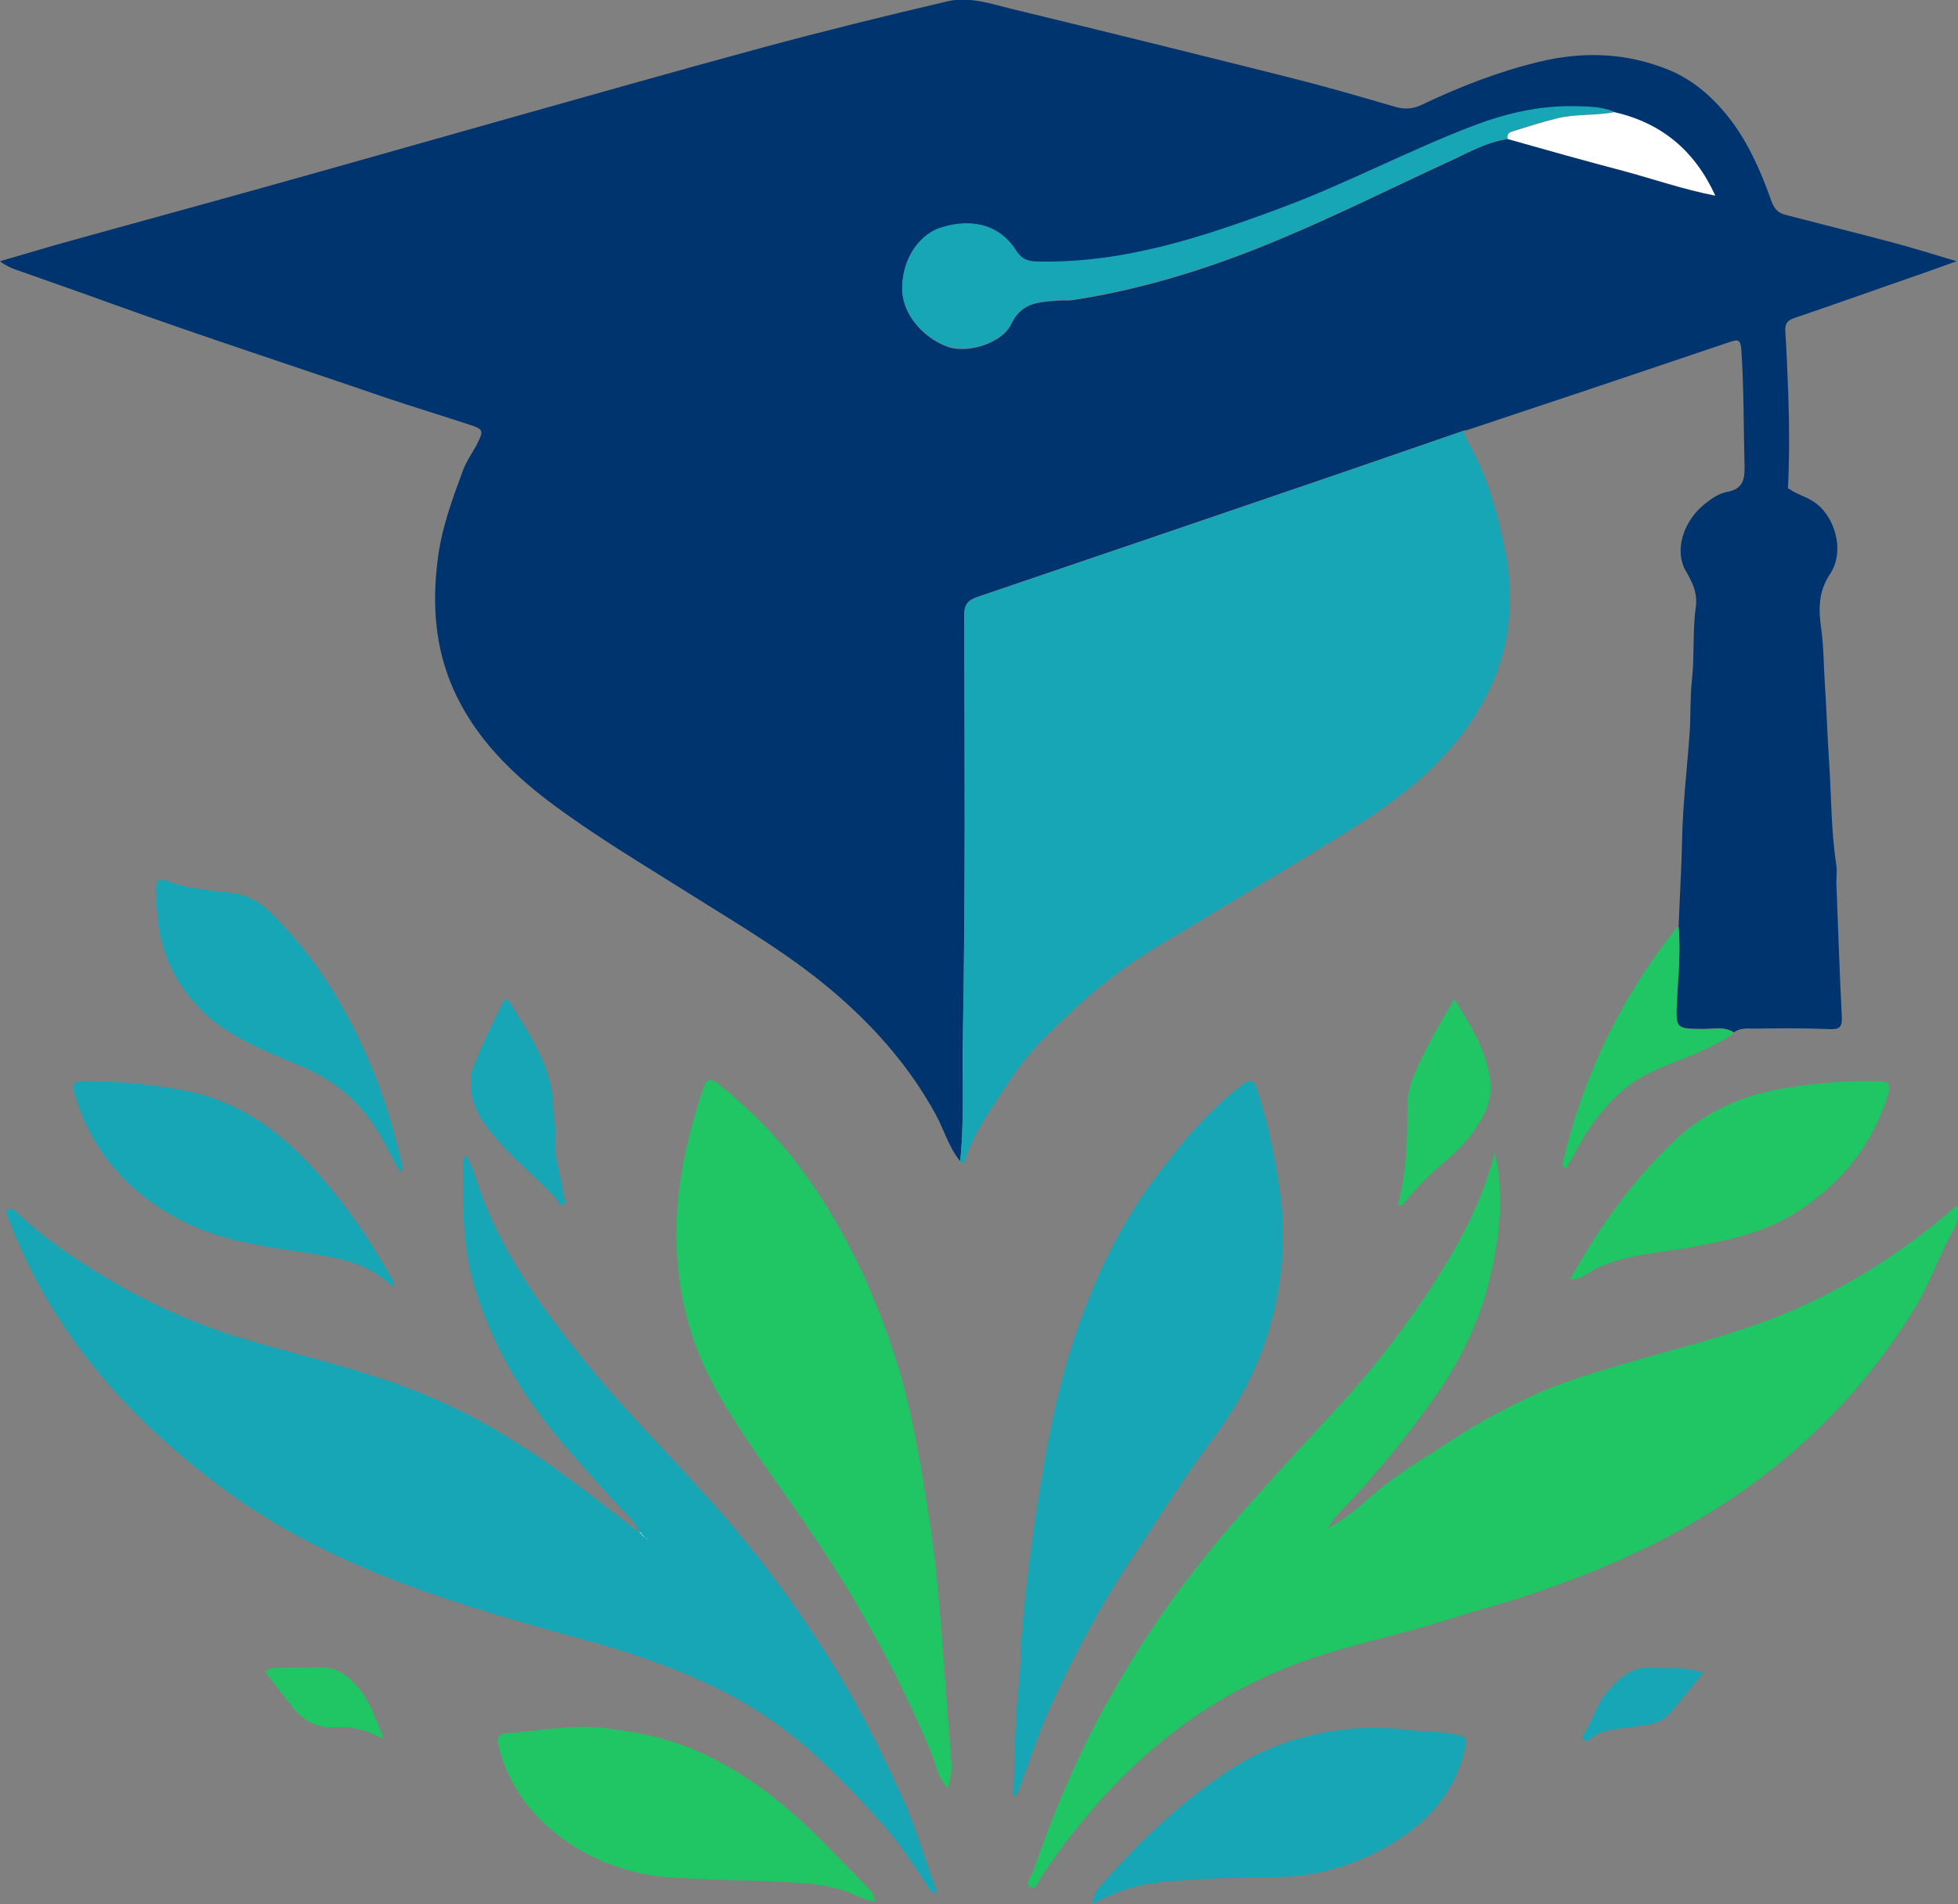 <?xml version="1.0" encoding="UTF-8"?>
<!-- Generator: Adobe Illustrator 27.5.0, SVG Export Plug-In . SVG Version: 6.00 Build 0)  -->
<svg xmlns="http://www.w3.org/2000/svg" xmlns:xlink="http://www.w3.org/1999/xlink" version="1.1" id="Layer_1" x="0px" y="0px" viewBox="0 0 721.1 701.2" style="enable-background:new 0 0 721.1 701.2;" xml:space="preserve">
<rect x="0" y="0" width="721.1" height="701.2" fill="#808080" stroke="none"/>
<style type="text/css">
	.st0{fill:#00346E;}
	.st1{fill:#16A6B6;}
	.st2{fill:#1FC663;}
	.st3{fill:#FFFFFF;}
</style>
<g id="_x33_ZYQhK_00000114760662487666223330000002984251772893687180_">
	<g>
		<path class="st0" d="M618.2,341.4c0.4-10.9,1.1-21.8,1.3-32.7c0.3-13.1,1.9-26.2,2.8-39.3c0.4-6.2,0.1-12.5,0.8-18.8    c1-8.8,0.2-17.9,1.4-26.7c0.8-5.6-1.2-9.4-3.8-13.9c-3.9-6.9-1.3-18.1,7.9-25c2.2-1.7,4.6-3.3,7.3-3.8c5.4-1,6.7-3.8,6.6-9.1    c-0.4-14.4-0.2-28.9-1.2-43.3c-0.3-3.6-1-4-4.4-2.8c-32.2,10.9-64.4,21.7-96.6,32.4c-0.3,0.1-0.7,0.1-1,0.1    c-15.5,5.3-30.9,10.7-46.4,16c-44.2,15.1-88.4,30.2-132.6,45.2c-3.7,1.2-5.2,2.7-5.2,6.9c0.2,52,0.5,103.9-0.5,155.9    c-0.3,15,0.6,30.1-1,45.1c-4.2-5.1-5.9-11.5-9-17.2c-9.1-16.6-21.1-30.6-35.3-43.1c-17.1-15.1-36.7-26.4-55.9-38.5    c-17.3-10.9-35-21.4-51.3-33.7c-15.8-12-29.6-26.3-36.8-45.4c-5.3-14.1-6-28.7-4.1-43.6c1.4-11.6,5.4-22.3,9.4-33.1    c1.2-3.2,3.3-6.1,4.9-9.1c2.8-5.5,2.7-5.8-3.2-7.7c-10.1-3.3-20.3-6.4-30.4-9.8C108.5,134.9,74.8,124,41.6,112    c-11.8-4.3-23.7-8.4-35.5-12.6c-2-0.7-3.9-1.5-6.1-3.2c7-2,13.6-4,20.2-5.9c24.7-6.9,49.4-13.6,74.1-20.5    c30.2-8.4,60.3-17,90.5-25.5c32-9,64-18.1,96.1-26.8c22.6-6.1,45.3-11.7,68-17c8-1.9,16,0.9,23.8,2.8    c33.9,8.2,67.8,16.6,101.7,25.1c13.2,3.3,26.3,7.1,39.3,10.9c3.6,1.1,6.7,0.8,9.9-0.7c13.9-6.6,28.1-12.2,43.1-15.8    c16.3-4,32.3-3.4,47.8,2.9c9.5,3.9,17,10.7,23.2,18.9c6.7,9,11,19.1,14.7,29.5c1.1,3,2.5,4.3,5.1,5c13.1,3.4,26.3,6.7,39.5,10.2    c7.5,2,14.9,4.3,23.6,6.9c-6.2,2.2-11.6,4.2-16.9,6c-14.4,5-28.7,10.1-43.1,15c-2.5,0.9-3.2,2.1-3.1,4.6    c0.5,7.9,0.8,15.9,1.1,23.8c0,0,0,0.2,0,0.2c0.4,11.2,0.4,22.5-0.1,33.7c0,0-0.1,0.2-0.1,0.2l0.2,0.1c2.8,2.2,6.3,2.9,9.4,5    c7.9,5.2,11.6,18.4,5.9,26.7c-4.4,6.6-4.1,13.3-3.2,19.9c1,7,0.9,14.1,1.4,21.1c0.6,9.2,0.9,18.5,1.5,27.7    c0.9,12.8,0.7,25.7,2.7,38.4c0.3,2.1,0,4.3,0,6.5c0.6,16.4,1.2,32.8,2,49.2c0.2,3.7-0.6,4.9-4.5,4.7c-9.1-0.4-18.3-0.3-27.5-0.2    c-2.6,0-5.4-0.4-7.7,1.4c-3.5-2.3-7.4-1.3-11.2-1.3c-10.2-0.1-10.4,0-9.9-10.3C618.1,359.7,619,350.6,618.2,341.4z M555.3,51.2    c14.1,4,28.3,8,42.5,11.8c11.1,3,22,6.8,33.8,9.1c-7.6-16.6-19.8-26.7-37.1-30.7c-4.8-2.1-10.1-2-15.1-2.1    c-12.7-0.2-25,2.7-36.8,7.2c-23.8,9-46.3,21.1-70.1,30c-29.2,10.9-58.5,20.7-90.3,20c-3.6-0.1-5.9-0.9-8-4.1    c-6.9-10.8-18.3-11.6-28-8.3c-8.9,3-14.3,13-13.9,23.1c0.4,8.7,7.5,17,16.3,20.4c7.8,3,20.6-1.4,23.7-8c3.9-8.4,10.5-8.3,17.6-8.9    c1.8-0.1,3.7,0.1,5.5-0.2c24-3.7,47.1-10.7,69.5-19.7c23.7-9.5,46.4-21,69.5-31.6C541.2,56,547.8,52.3,555.3,51.2z"></path>
		<path class="st1" d="M353.6,427.7c1.6-15,0.7-30,1-45.1c0.9-52,0.6-103.9,0.5-155.9c0-4.2,1.5-5.7,5.2-6.9    c44.2-15,88.4-30.1,132.6-45.2c15.5-5.3,31-10.7,46.4-16c-0.1,1.4,0.5,2.6,1.2,3.7c7.2,12.9,11.3,27,14,41.4    c5.7,29.8-3.9,55.1-24.6,76.6c-10.3,10.6-22.4,19-34.8,26.6c-23.5,14.5-47.1,28.6-70.7,42.8c-15.6,9.4-29,21.5-41.7,34.5    c-6,6.2-10.7,13.4-15.4,20.6c-4.8,7.3-9.6,14.6-12.1,23.1C355.1,428.4,354.1,428.4,353.6,427.7z"></path>
		<path class="st2" d="M550.5,424.5c3.6,15.5,1.8,30.4-1.7,45.6c-3.8,16.6-11.1,31.3-20.8,45c-10.7,15.1-22.6,29.4-35.5,42.7    c-1.6,1.7-2.6,3.8-3.7,5.1c6.2-3,11.7-8,17.3-12.8c8.5-7.4,18.3-13,27.7-19.2c10-6.6,20.4-12.2,31.2-17.2    c10.3-4.7,21.4-8,32.3-11.2c17.1-5.1,34.5-9.2,51.4-15.4c17.4-6.3,33.5-14.7,48.8-25.2c8-5.5,15.7-11.4,23.4-18.1    c1.5,5.4-1.7,9.2-3.5,12.8c-4.1,8.3-7.3,16.9-12.1,24.9c-19.8,32.6-46.5,58.1-79,77.6c-18.9,11.4-39,19.9-59.8,27.1    c-10.8,3.8-22,6.6-32.9,10.1c-20.4,6.6-41.6,10.3-61.5,18.5c-37.8,15.7-65.8,42.4-88.3,75.9c-1.2,1.8-2,5.5-4.6,4.1    c-1.9-1,0.6-3.8,1.3-5.7c7.7-22.3,16.8-43.9,28.5-64.4c7.8-13.8,16.3-27.1,25.8-39.8c17.5-23.5,37.6-44.5,57.3-66    c14-15.2,26.7-31.6,37.7-49.1C538.6,455.8,546.3,441,550.5,424.5z"></path>
		<path class="st1" d="M235.4,564.3c-1.9-4.8-6-7.8-9.3-11.5c-10.8-12.1-22.1-24-31.2-37.3c-8.7-12.7-15.6-26.5-20.2-41.8    c-4.4-14.6-4.2-28.8-4.2-43.4c0-1.6-0.6-3.4,1.4-4.7c1.2,2.9,2.6,5.8,3.5,8.8c8.4,25.9,24.1,47.3,41,68.1    c16.5,20.3,35.5,38.4,52.4,58.3c17,19.9,32,41.3,45,64.1c7,12.2,12.9,25,18.8,37.7c5,10.9,8.1,22.8,12.7,34.4    c-2.9,0.4-3.4-2-4.3-3.4c-5.2-7.8-10.3-15.6-16.6-22.5c-9.8-10.8-19.6-21.3-31-30.6c-23.2-18.9-50.1-28.8-78.6-36.7    c-46.6-12.9-93.4-26.3-133.1-55.9c-35-26.1-63-57.7-78.6-99.2c-0.4-1.1-1.3-2.3-0.3-3.1c1.6-1.2,2.7,0.3,3.8,1.3    c8.4,7.9,17.7,14.4,27.5,20.6c17.5,11,36.1,19.7,55.8,25.6c17.9,5.3,36.1,9.6,53.8,15.7c17,5.8,33,13.7,48.1,23.5    C207.1,541.9,221.1,553.4,235.4,564.3c0.4,0.3,0.7,0.6,1.1,0.9c0.3,0.3,0.7,0.7,1,1c0.2,0.2,0.5,0.3,0.7,0.5    c0.1,0.1,0.3,0.1,0.4,0.1c-0.4-0.2-0.8-0.4-1.2-0.6c-0.3-0.3-0.7-0.7-1-1C236.3,564.7,236,564.3,235.4,564.3z"></path>
		<path class="st2" d="M349.1,658.6c-3.9-4.1-4.5-9.3-6.4-13.7c-11.5-27.6-25.9-53.5-42.4-78.3c-12-18-25.4-35.1-36.1-53.9    c-12.1-21.2-16.5-44.3-14.7-68.4c1.1-14.7,4.7-29,9.3-43c1.3-4,2.6-4.7,6-1.9c15.5,12.2,28.3,26.8,38.7,43.4    c11.3,18,19.9,37.3,26.4,57.7c6.2,19.4,9.2,39.4,12.4,59.3c2.2,13.9,3.4,28.1,4.5,42.2c1.2,15.8,2.3,31.6,3.6,47.5    C350.6,652.4,350,655.2,349.1,658.6z"></path>
		<path class="st1" d="M373.2,661.4c0.5-14,0.5-27.9,2.1-41.7c0.6-5.6,0.5-11.2,0.9-16.8c1.2-14.9,3-29.8,5.2-44.6    c3.7-24.7,8.1-49.1,16.7-72.6c6.5-17.7,14.6-34.4,25.8-49.8c9.7-13.3,20-25.8,33-36c3.8-3,5.1-2.1,6.3,2c3.9,12.4,6.6,25,8.3,38    c2.2,17.1,0.6,33.7-4.2,50c-4.4,14.8-11.8,28.2-21,40.5c-10.3,13.6-19.2,28.2-28.7,42.3c-12,17.9-22.2,36.9-31,56.5    c-4.5,9.9-7.8,20.4-11.6,30.5C374.8,660.2,374.7,661.2,373.2,661.4z"></path>
		<path class="st2" d="M322.2,700.3c-4.9-0.8-9-3.6-13.5-4.7c-4.4-1.1-8.8-1.8-13.1-2.1c-16.9-1.2-33.9-0.9-50.8-2.3    c-24.9-2.1-53.6-18.6-61-47.5c-0.7-2.9-0.9-5.2,2.7-5.4c11.7-0.6,23.4-3.4,35.2-2c11.1,1.3,21.9,3.2,32.5,7.5    c15.1,6.2,28,15.2,39.8,25.8c9,8.2,17.3,17.2,25.9,25.9C321.1,696.6,322,698,322.2,700.3z"></path>
		<path class="st1" d="M402.5,701.2c-0.1-3,1-4.6,2.3-6.1c14-16.2,29.4-30.9,47.3-42.8c9-6,18.7-10.2,29.1-12.8    c11.9-3,23.8-4,36.1-2.5c6.7,0.8,13.5,0.5,20.1,2.1c2.8,0.7,2.8,1.3,2.3,3.8c-3.7,18.1-15.4,29.9-30.9,38.2    c-12.1,6.5-25.1,10-39,10.2c-14.3,0.2-28.6,0.4-42.8,1.9C418.5,694.1,410.4,696.7,402.5,701.2z"></path>
		<path class="st2" d="M578.3,471.1c10.4-18.9,22.5-35.7,37.5-50.2c10.6-10.3,23.8-16.8,38.5-19.6c12.4-2.3,24.9-3.4,37.5-3.1    c4.1,0.1,4.7,1.3,3.5,5c-5.8,18.5-17.1,32.6-33.5,43.1c-12,7.7-25.5,10.5-39.1,13c-11.6,2.1-23.6,2.6-34.6,7.7    C585,468.3,582.7,471.5,578.3,471.1z"></path>
		<path class="st1" d="M144.7,474c-7.5-7.5-16.8-10.2-26.9-11.8c-16.9-2.8-34.3-4.3-50-12.2c-19.9-10.1-33.9-25.3-40.3-47.1    c-1-3.4-0.6-4.6,3.3-4.7c13.3,0,26.4,1.1,39.3,3.9c18.6,4,33.1,14.7,45.7,28.6c10.7,11.8,19.8,24.6,27.5,38.5    C144.1,470.6,145.5,471.8,144.7,474z"></path>
		<path class="st1" d="M147.4,431.7c-3.5-6.1-6.2-12.2-9.9-17.6c-6.6-9.8-15.4-16.6-26.2-21.3c-13-5.6-26.6-10.3-37.1-20.8    c-8.7-8.8-14-18.8-15.8-31.1c-0.6-4.4-0.8-8.8-1-13.3c-0.2-3.5,1.7-4.2,4.3-3.2c7.7,3.1,15.9,3.4,23.9,4.5c5.4,0.7,9.7,3,13.5,6.6    c16.7,16.1,28.4,35.4,37.4,56.6c5.1,12,8.7,24.3,11.6,37C148.2,429.8,148.4,430.4,147.4,431.7z"></path>
		<path class="st2" d="M618.2,341.4c0.8,9.1-0.2,18.3-0.6,27.4c-0.5,10.3-0.3,10.2,9.9,10.3c3.7,0,7.7-1.1,11.2,1.3    c-9.1,6.3-19.7,9.5-29.7,14c-10.2,4.5-17.6,12.3-23.8,21.4c-3.1,4.6-5.6,9.6-8.2,14.2c-1.5-0.1-1.7-0.8-1.6-1.4    c7.6-32.2,21.5-61.3,42.2-87.1C617.8,341.5,618.1,341.5,618.2,341.4z"></path>
		<path class="st1" d="M204.5,418.6c-0.6,7.5,2.2,14.5,3.1,21.8c0.1,1,1.6,2.1,0.1,3c-1.9,1.2-2-1.1-2.7-1.8    c-7.7-8.3-16.7-15.3-23.8-24.1c-4.7-5.7-8.4-12-7.8-19.9c0.1-1.1,0.1-2.3,0.5-3.4c3-8.3,6.9-16.2,10.8-24.1    c0.8-1.6,1.7-3.2,3.3-0.6c7.1,11.8,15.2,23,15.7,37.7C203.8,411,204.8,414.8,204.5,418.6z"></path>
		<path class="st2" d="M535.6,367.9c6.2,9.9,12,19.3,13.3,30.5c0.4,3.7-0.3,7.5-1.9,10.9c-3.3,7-8.1,12.8-14,17.7    c-5.7,4.8-11.1,10-15.8,15.9c-0.5,0.7-1.1,1.3-2.4,1c3.3-12.3,3.5-25,3.6-37.7c0-5.2,2.2-10.1,4.4-14.9    C526.5,383.4,530.9,375.8,535.6,367.9z"></path>
		<path class="st2" d="M141.4,640.6c-5.9-3.4-11.6-4.9-18-4.5c-6.2,0.4-11.3-2.1-15.2-6.9c-3.6-4.4-6.9-8.9-10.6-13.6    c1.7-1.3,3.4-1.4,5.2-1.4c5-0.1,10,0.1,15-0.1c3.7-0.2,6.9,0.9,9.7,3.1C135.3,623.2,138,632.1,141.4,640.6z"></path>
		<path class="st1" d="M627.3,616c-4.2,5.1-8.1,10.2-12.4,15c-4.1,4.6-10.1,4.4-15.5,5.2c-4.9,0.7-9.9,0.8-13.8,4.3    c-0.7,0.6-1.4,0.9-2.2,0.3c-0.8-0.5-0.8-1.2-0.2-2c3.5-5.1,4.6-11.4,9-16.1c4.3-4.7,8.5-9,15.7-8.5    C614.1,614.5,620.4,613.7,627.3,616z"></path>
		<path class="st1" d="M658.6,180l-0.2-0.1c0,0,0.1-0.2,0.1-0.2c0,0,0.3,0.1,0.3,0.1L658.6,180z"></path>
		<polygon class="st1" points="658.6,146 658.5,145.7 658.8,145.9   "></polygon>
		<path class="st1" d="M555.3,51.2c-7.6,1-14.2,4.7-20.9,7.8c-23.1,10.6-45.8,22.1-69.5,31.6c-22.5,9-45.6,16-69.5,19.7    c-1.8,0.3-3.7,0.1-5.5,0.2c-7,0.6-13.6,0.5-17.6,8.9c-3.1,6.6-15.9,11-23.7,8c-8.8-3.4-16-11.7-16.3-20.4    c-0.4-10,5.1-20.1,13.9-23.1c9.7-3.2,21.1-2.5,28,8.3c2.1,3.3,4.4,4.1,8,4.1c31.8,0.7,61.1-9.1,90.3-20    c23.8-8.9,46.3-20.9,70.1-30c11.8-4.5,24.1-7.4,36.8-7.2c5,0.1,10.3,0,15.1,2.1c-6.9,1.4-14,0.6-21.1,2.3    c-5.7,1.4-11.1,3.2-16.7,4.9C555.6,48.9,554.8,49.8,555.3,51.2z"></path>
		<path class="st3" d="M555.3,51.2c-0.5-1.4,0.3-2.3,1.5-2.7c5.5-1.7,11-3.5,16.7-4.9c7-1.7,14.1-0.9,21.1-2.3    c17.3,4,29.5,14.1,37.1,30.7c-11.8-2.3-22.7-6.1-33.8-9.1C583.6,59.2,569.5,55.2,555.3,51.2z"></path>
		<path class="st3" d="M237.4,566.3c0.4,0.2,0.8,0.4,1.2,0.6c-0.1,0-0.3-0.1-0.4-0.1C237.9,566.6,237.7,566.4,237.4,566.3    L237.4,566.3z"></path>
		<path class="st3" d="M235.4,564.3c0.7,0,0.9,0.4,1,1c0,0,0.1-0.1,0.1-0.1C236.1,564.9,235.8,564.5,235.4,564.3    C235.5,564.2,235.4,564.3,235.4,564.3z"></path>
		<path class="st3" d="M237.5,566.2c-0.3-0.3-0.7-0.7-1-1c0,0-0.1,0.1-0.1,0.1C236.7,565.6,237.1,566,237.5,566.2    C237.4,566.3,237.5,566.2,237.5,566.2z"></path>
	</g>
</g>
</svg>
